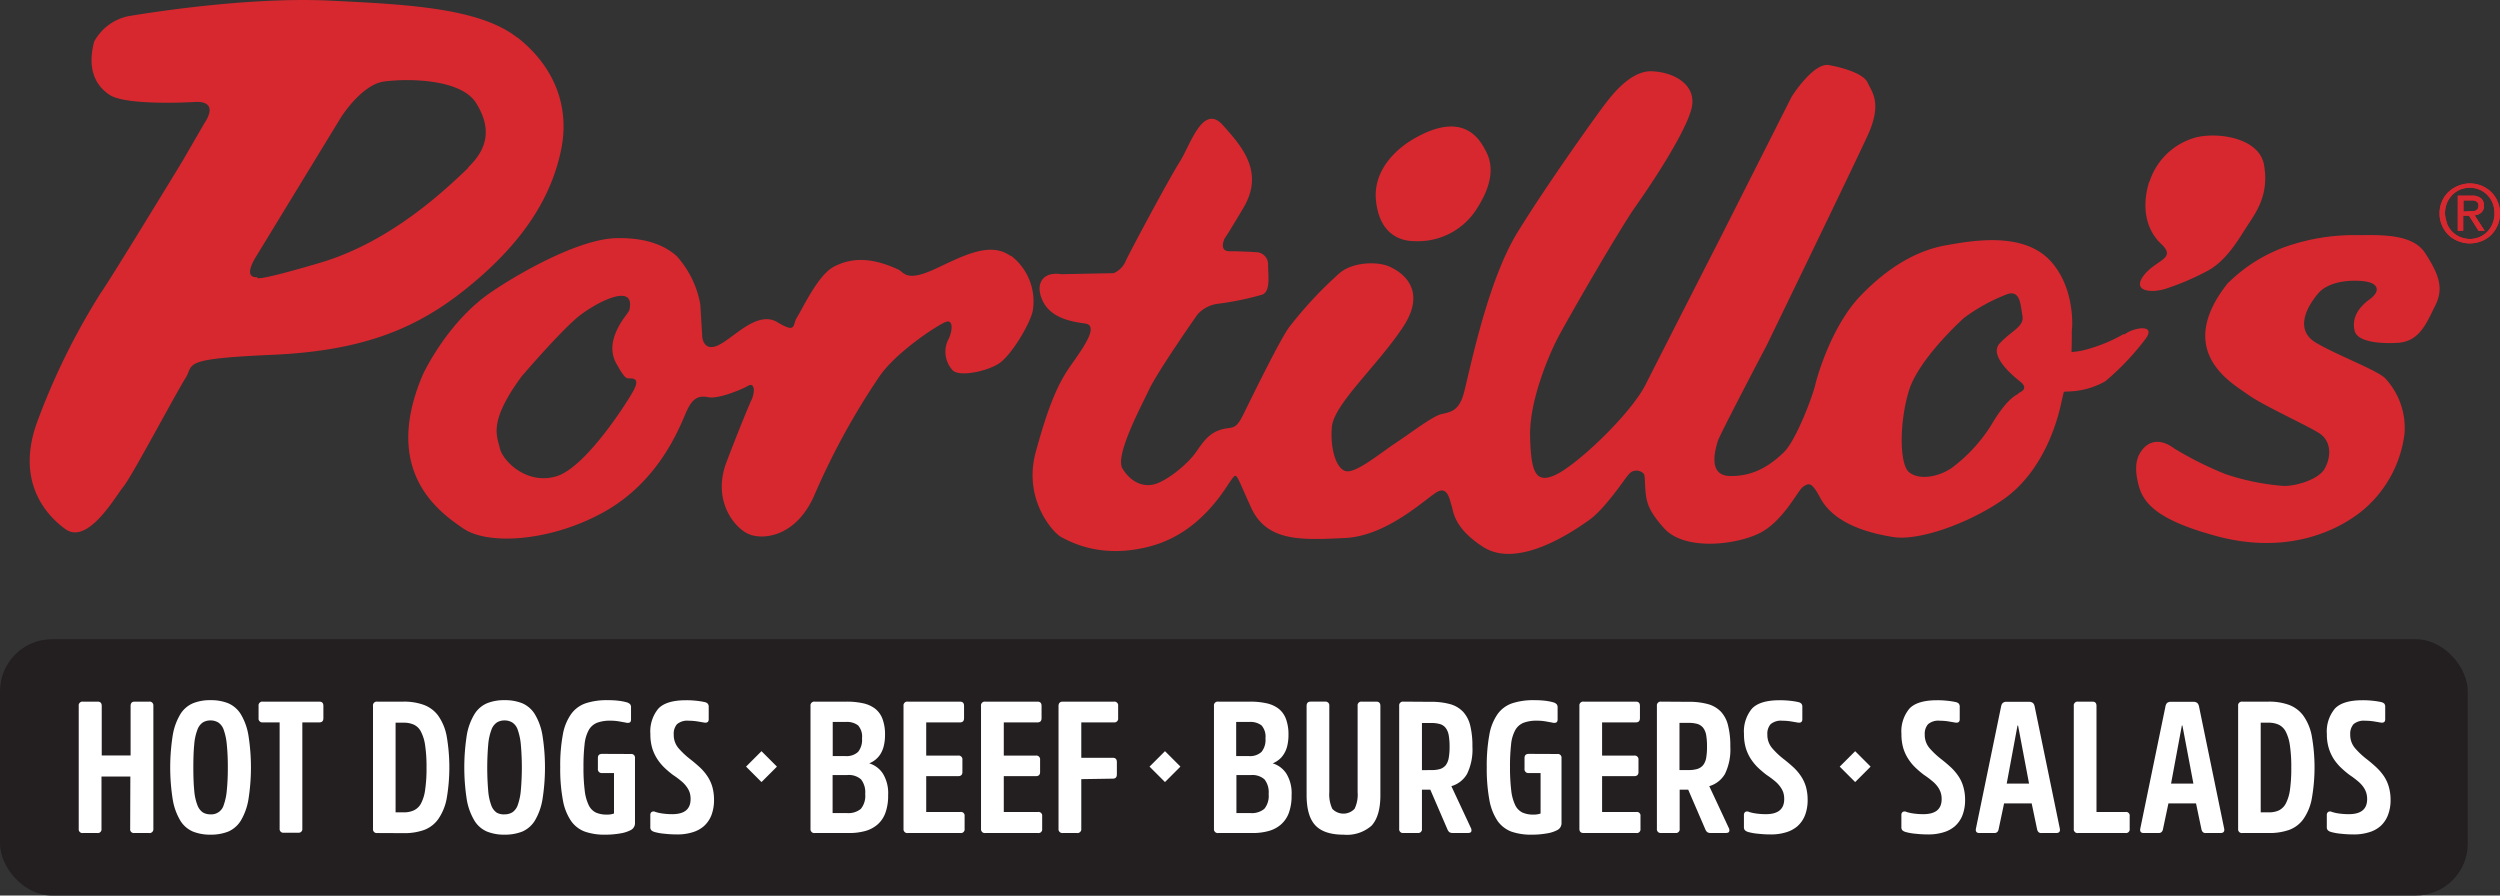 <svg xmlns="http://www.w3.org/2000/svg" viewBox="0 0 409.65 146.74"><rect x="0" y="0" width="409.65" height="146.74" fill="#333333" stroke="none"/><defs><style>.cls-1{fill:#d7282f;}.cls-2{fill:#231f20;}.cls-3{fill:#fff;}</style></defs><g id="Layer_2" data-name="Layer 2"><g id="Layer_1-2" data-name="Layer 1"><path class="cls-1" d="M400.15,33a4.58,4.58,0,0,1,1.07-1.55,4.88,4.88,0,0,1,1.58-1,5,5,0,0,1,5.39,1A4.85,4.85,0,0,1,409.25,33a4.65,4.65,0,0,1,.4,1.94,4.74,4.74,0,0,1-.4,2,5.17,5.17,0,0,1-1.06,1.57,4.76,4.76,0,0,1-1.57,1,5.11,5.11,0,0,1-3.82,0,4.7,4.7,0,0,1-1.58-1,4.86,4.86,0,0,1-1.07-1.57,4.74,4.74,0,0,1-.4-2A4.65,4.65,0,0,1,400.15,33Zm.8,3.61a4.16,4.16,0,0,0,.86,1.34,4.11,4.11,0,0,0,4.5.89,4.14,4.14,0,0,0,1.28-.89,4,4,0,0,0,.85-1.34,4.35,4.35,0,0,0,.31-1.67,4.29,4.29,0,0,0-.31-1.65,3.8,3.8,0,0,0-.85-1.32,4,4,0,0,0-1.28-.89,4.19,4.19,0,0,0-3.21,0,3.92,3.92,0,0,0-1.29.89,4,4,0,0,0-.86,1.32,4.48,4.48,0,0,0-.31,1.65A4.55,4.55,0,0,0,401,36.6ZM405,32.06a2.33,2.33,0,0,1,1.51.41,1.5,1.5,0,0,1,.5,1.24,1.4,1.4,0,0,1-.44,1.14,2,2,0,0,1-1.08.43l1.65,2.54h-1l-1.57-2.48h-.95v2.48h-.89V32.06Zm-.4,2.56.57,0a1.41,1.41,0,0,0,.48-.11.74.74,0,0,0,.34-.29,1,1,0,0,0,.13-.53.78.78,0,0,0-.12-.46.73.73,0,0,0-.29-.26,1.52,1.52,0,0,0-.41-.13,3.4,3.4,0,0,0-.45,0h-1.19v1.83Z"/><path class="cls-1" d="M400.15,33a4.58,4.58,0,0,1,1.07-1.55,4.88,4.88,0,0,1,1.58-1,5,5,0,0,1,5.39,1A4.85,4.85,0,0,1,409.25,33a4.65,4.65,0,0,1,.4,1.94,4.74,4.74,0,0,1-.4,2,5.17,5.17,0,0,1-1.06,1.57,4.76,4.76,0,0,1-1.57,1,5.11,5.11,0,0,1-3.82,0,4.7,4.7,0,0,1-1.58-1,4.86,4.86,0,0,1-1.07-1.57,4.74,4.74,0,0,1-.4-2A4.65,4.65,0,0,1,400.15,33Zm.8,3.61a4.16,4.16,0,0,0,.86,1.34,4.11,4.11,0,0,0,4.5.89,4.14,4.14,0,0,0,1.28-.89,4,4,0,0,0,.85-1.34,4.35,4.35,0,0,0,.31-1.67,4.29,4.29,0,0,0-.31-1.65,3.8,3.8,0,0,0-.85-1.32,4,4,0,0,0-1.28-.89,4.19,4.19,0,0,0-3.21,0,3.92,3.92,0,0,0-1.29.89,4,4,0,0,0-.86,1.32,4.48,4.48,0,0,0-.31,1.65A4.55,4.55,0,0,0,401,36.6ZM405,32.06a2.33,2.33,0,0,1,1.51.41,1.5,1.5,0,0,1,.5,1.24,1.4,1.4,0,0,1-.44,1.14,2,2,0,0,1-1.08.43l1.65,2.54h-1l-1.57-2.48h-.95v2.48h-.89V32.06Zm-.4,2.56.57,0a1.41,1.41,0,0,0,.48-.11.74.74,0,0,0,.34-.29,1,1,0,0,0,.13-.53.78.78,0,0,0-.12-.46.73.73,0,0,0-.29-.26,1.52,1.52,0,0,0-.41-.13,3.4,3.4,0,0,0-.45,0h-1.19v1.83Z"/><path class="cls-1" d="M231.79,22.68s-7,3.56-6.32,10.2,5.51,6.63,6.32,6.63a11.38,11.38,0,0,0,10-5c3.09-4.64,2.75-7.62,1.78-9.55s-3.56-7-11.81-2.27"/><path class="cls-1" d="M84.73,6.14C78.53,1.28,66.61.72,54.2.11c-13.43-.67-29.87,2-33.06,2.52a8.29,8.29,0,0,0-5.71,4.19c-.91,3.44-.5,6.71,2.52,8.72,2.75,1.84,13.76,1.18,13.76,1.18,4.53-.34,1.85,3.36,1.85,3.36l-3.69,6.37S18.12,45.75,16.45,48.1A112.6,112.6,0,0,0,6,69.4c-3.19,9.07,1,14.6,4.7,17.29s8.22-5.37,9.56-7S28.86,64.37,30.37,62s-1-3.19,14.26-3.86,24-4.52,32.05-11.07S90.24,33.23,92,24.27c1.34-7-1.27-13.47-7.22-18.13m-8,21.32c-3.36,3.18-12.41,12.08-24.33,15.6s-10.24,2.35-10.24,2.35-2.68.5-.16-3.52L55.87,19.23s3.36-5.36,7.05-5.87,12.59-.51,15.1,3.53,2,7.38-1.34,10.57"/><path class="cls-1" d="M165.59,41.94c-3.4-2.43-7.77,0-12.3,2.1s-5,.82-6,.17c-5.18-2.43-8.37-1.7-10.68-.49-2.59,1.35-5.18,7-6,8.26s0,2.75-3.24.81-7,2.42-9.55,3.72-2.75-1.3-2.75-1.3-.17-2.91-.32-5.34a16,16,0,0,0-3.89-7.93c-1.46-1.3-4.37-3.08-10-2.91s-14.68,5-20.23,8.74c-7.34,4.9-11.33,13.59-11.33,13.59-6.79,15.86,2.59,22.5,6.64,25.25s14,2.11,22.5-2.43c9.79-5.18,13.11-14.72,14.08-16.83s1.94-2.59,3.56-2.26,5.51-1.3,6.32-1.78,1-.17,1.13.48a4.1,4.1,0,0,1-.49,1.94s-1.62,3.73-4,10,1.3,10.84,3.73,11.82,7.93.32,10.84-6.8a117.86,117.86,0,0,1,10.52-19.11c2.76-4,9.55-8.41,10.85-8.89s1.13,1.61.32,3.07a4.48,4.48,0,0,0,.81,4.86c1.13,1.13,5.66.16,7.61-1.14s5-6.31,5.5-8.57a9.43,9.43,0,0,0-3.56-9.07M103.92,63.79C103.11,65.41,96.16,76.42,91.3,78s-8.9-2.42-9.39-4.53S80,69.13,85.47,61.68c0,0,6.64-7.76,9.55-10s9.23-5.5,8.09-.81c-.48.81-1,1.3-1.62,2.43S99.55,57,101,59.58,102.63,62,103.27,62s1.46.16.65,1.78"/><path class="cls-1" d="M348,54.73a25.79,25.79,0,0,1-6.31,2.59,12.93,12.93,0,0,1-2.25.37c.09-3.23,0-3.12.09-3.91.13-1.91-.09-7.48-3.74-11.23C331.28,37.93,323,39.47,319,40.17c-4.65.79-9.39,3.39-14.08,8.24s-7.06,12.92-7.49,14.71c-.46,1.94-3.15,9.08-5.14,11-3.08,3-5.91,3.91-8.74,3.88-4,0-2.29-4.84-2.1-5.66s8.09-15.86,8.09-15.86,14.08-29,16.51-34.32.64-7.12,0-8.58-3.73-2.42-6.32-2.91-6.15,5.18-6.15,5.18L282.12,38.54s-10,19.59-12.46,24.45-11,12.94-14.57,14.72-4.21-.49-4.37-6.15,2.92-13,4.37-15.86,10.36-18.29,13-22,8.09-12,9.07-15.87-2.76-6-6.48-6.15-7,4.53-7.77,5.5-9.06,12.47-14.25,20.89-8.09,24.11-8.9,26.7-2.1,2.75-3.55,3.08-5,3.07-7.45,4.69-6.15,4.69-7.93,4.69-2.92-3.56-2.59-7.28,7.44-10,11.65-16.35-.49-9.23-2.43-10-5.82-.65-7.93,1.13a65.08,65.08,0,0,0-8.42,9.06c-1.86,2.78-6.47,12.31-7.44,14.25s-1.46,1.94-2.26,2.1c-3.08.33-4.05,2-5.51,4.05s-4.86,4.7-6.8,5.18-3.88-.48-5.17-2.59,3.07-10.2,4.36-12.95,7.12-11.17,7.93-12.3a5.41,5.41,0,0,1,3.57-1.78,48.48,48.48,0,0,0,7-1.46c1.45-.48,1-3.22,1-4.85a2,2,0,0,0-1.78-2.11s-2.91-.18-4.53-.16c-1.86,0-.81-2.1-.81-2.1s.38-.48,3.07-5c3.47-5.86-.16-10-3.4-13.6s-5.34,3.4-7,6-8.26,14.89-8.9,16.35a3.8,3.8,0,0,1-1.94,1.94l-8.58.17c-3.08-.49-4.37,1.61-3.07,4.36s4.52,3.4,6.95,3.72-.48,4.21-2.43,7-3.55,6.32-5.66,14.09,2.91,13.27,4.21,13.92,6.48,3.72,14.73,1.45,12.14-9.55,13.11-10.84.65-1.13,3.24,4.53,8.26,5.33,15.37,5,13.6-6.8,15.22-7.61,1.94,1.3,2.26,2.27.33,3.68,5.18,6.8c5.67,3.64,14.58-2.43,17.33-4.38s6-7,6.47-7.44a1.62,1.62,0,0,1,2.1-.49c.68.37.53.56.65,2.43.14,2.27.29,3.68,3.07,6.79,3.37,3.79,11.82,2.77,15.7.82s6.31-7.12,7.13-7.61,1.29-1,2.75,1.78c2.27,4.3,7.93,5.83,12,6.48s12-2.06,17.8-6c7.39-5,9.4-14.49,9.72-15.94.15-.69.43-1.86.43-1.86a6.56,6.56,0,0,1,.74-.05,13,13,0,0,0,6.05-1.67,42.61,42.61,0,0,0,6.53-6.86c2-2.6-1.87-2-3.4-.81m-17.31,9.71c-1.62.65-3.4,3.24-4.53,5.18a26.09,26.09,0,0,1-6.48,7c-2.43,1.62-5.5,1.94-7,.64s-1.61-7.92,0-13.27,9.07-12,9.07-12a29.7,29.7,0,0,1,7.12-3.89c2.1-.65,2.1,1.78,2.43,3.56s-1.78,2.43-3.73,4.53S330.36,62,331,62.5s1.3,1.29-.32,1.94"/><path class="cls-1" d="M352.21,29.8a11,11,0,0,1,7.61-7.28c3.63-.91,10.4.06,11.17,4.53.81,4.69-1.13,7.5-2.59,9.71s-3.4,5.83-6.63,7.6a42.55,42.55,0,0,1-6.8,2.92c-2.43.81-5.67.49-3.72-2.11s5.5-2.74,2.91-5.17-3.24-6.15-2-10.2"/><path class="cls-1" d="M365.16,46.31a25.6,25.6,0,0,1,9.72-6,33.87,33.87,0,0,1,11.32-1.78c3.57,0,9.07-.33,11.17,2.92,2.42,3.72,3.06,5.88,1.62,8.73s-2.54,5.8-6.15,6c-3.07.17-6.53-.2-7-1.94-.38-1.56,0-3.4,2.43-5.18,1.94-1.42,1.3-2.59-.49-2.91s-6-.33-7.93,1.94-3.88,6-.32,8.09,10.05,4.5,11.33,5.83A11.93,11.93,0,0,1,394,71.08,19.46,19.46,0,0,1,386.69,84c-4.86,3.73-12.95,6.64-23.31,3.89-10.93-2.91-12.46-6-13.11-9.06s.17-4.38.81-5.19,2.38-2.24,5.18-.16a56.51,56.51,0,0,0,8.42,4.21,39.28,39.28,0,0,0,9.55,1.94c2.25,0,5.66-1.13,6.64-2.75s1.45-4.53-1-6-9.22-4.53-11.65-6.31-12.13-7-3.08-18.29"/><rect class="cls-2" y="104.74" width="404.37" height="42" rx="8.53"/><path class="cls-3" d="M21.36,127.24H16.63v8.58a.6.6,0,0,1-.67.68H13.6a.61.61,0,0,1-.7-.68V115.67a.62.62,0,0,1,.7-.7H16c.44,0,.67.23.67.7v8.12h4.73v-8.12c0-.47.22-.7.67-.7h2.35a.62.62,0,0,1,.71.7v20.15a.62.62,0,0,1-.71.68H22a.6.6,0,0,1-.67-.68Z"/><path class="cls-3" d="M34.49,114.73a7.58,7.58,0,0,1,2.89.5A4.53,4.53,0,0,1,39.44,117a9.79,9.79,0,0,1,1.25,3.39,33.62,33.62,0,0,1,0,10.72,9.94,9.94,0,0,1-1.25,3.39,4.53,4.53,0,0,1-2.06,1.77,7.77,7.77,0,0,1-2.89.5,7.59,7.59,0,0,1-2.85-.5,4.5,4.5,0,0,1-2.07-1.77,9.94,9.94,0,0,1-1.25-3.39,33.62,33.62,0,0,1,0-10.72A9.79,9.79,0,0,1,29.57,117a4.5,4.5,0,0,1,2.07-1.77A7.4,7.4,0,0,1,34.49,114.73Zm0,18.71a2.11,2.11,0,0,0,2.17-1.53,9.65,9.65,0,0,0,.5-2.35,35.75,35.75,0,0,0,.17-3.8,35.55,35.55,0,0,0-.17-3.81,9.87,9.87,0,0,0-.5-2.35,2.34,2.34,0,0,0-.89-1.21,2.42,2.42,0,0,0-1.28-.34,2.38,2.38,0,0,0-1.27.34,2.45,2.45,0,0,0-.88,1.21,8.54,8.54,0,0,0-.51,2.35q-.15,1.48-.15,3.81c0,1.53.05,2.8.15,3.8a8.37,8.37,0,0,0,.51,2.35,2.51,2.51,0,0,0,.88,1.2A2.38,2.38,0,0,0,34.49,133.44Z"/><path class="cls-3" d="M42.37,115.67a.62.62,0,0,1,.7-.7h9.25c.45,0,.67.23.67.7v2c0,.47-.22.7-.67.7H49.54v17.4a.6.6,0,0,1-.67.68H46.52a.61.61,0,0,1-.7-.68v-17.4H43.07a.62.62,0,0,1-.7-.7Z"/><path class="cls-3" d="M61.82,136.5a.61.61,0,0,1-.7-.68V115.67a.62.62,0,0,1,.7-.7h4.29a9.45,9.45,0,0,1,3.3.52,5.13,5.13,0,0,1,2.37,1.75,8.49,8.49,0,0,1,1.4,3.32,30,30,0,0,1,0,10.36,8.69,8.69,0,0,1-1.37,3.3A5,5,0,0,1,69.49,136a9.58,9.58,0,0,1-3.29.52Zm3-18.08v14.69h1.37a3.82,3.82,0,0,0,1.61-.32A2.56,2.56,0,0,0,69,131.63a6.74,6.74,0,0,0,.67-2.26,23.72,23.72,0,0,0,.22-3.61,24,24,0,0,0-.23-3.64,6.82,6.82,0,0,0-.69-2.24,2.5,2.5,0,0,0-1.16-1.14,4,4,0,0,0-1.65-.32Z"/><path class="cls-3" d="M82.67,114.73a7.58,7.58,0,0,1,2.89.5A4.53,4.53,0,0,1,87.62,117a9.79,9.79,0,0,1,1.25,3.39,33.62,33.62,0,0,1,0,10.72,9.94,9.94,0,0,1-1.25,3.39,4.53,4.53,0,0,1-2.06,1.77,7.77,7.77,0,0,1-2.89.5,7.59,7.59,0,0,1-2.85-.5,4.48,4.48,0,0,1-2.06-1.77,9.94,9.94,0,0,1-1.26-3.39,34.41,34.41,0,0,1,0-10.72A9.78,9.78,0,0,1,77.76,117a4.48,4.48,0,0,1,2.06-1.77A7.4,7.4,0,0,1,82.67,114.73Zm0,18.71a2.41,2.41,0,0,0,1.28-.33,2.35,2.35,0,0,0,.89-1.2,9.65,9.65,0,0,0,.5-2.35,42.67,42.67,0,0,0,0-7.61,9.87,9.87,0,0,0-.5-2.35,2.29,2.29,0,0,0-.89-1.21,2.42,2.42,0,0,0-1.28-.34,2.32,2.32,0,0,0-1.26.34,2.4,2.4,0,0,0-.89,1.21A9,9,0,0,0,80,122a45.32,45.32,0,0,0,0,7.61,8.79,8.79,0,0,0,.5,2.35,2.46,2.46,0,0,0,.89,1.2A2.32,2.32,0,0,0,82.67,133.44Z"/><path class="cls-3" d="M103.37,123.55a.6.6,0,0,1,.68.67v10.66a1.25,1.25,0,0,1-.68,1.13,5.6,5.6,0,0,1-1.71.55,14.34,14.34,0,0,1-2.54.21,9.71,9.71,0,0,1-3.28-.5,4.81,4.81,0,0,1-2.28-1.77,8.81,8.81,0,0,1-1.33-3.41,27.77,27.77,0,0,1-.43-5.4,27.21,27.21,0,0,1,.43-5.33A8.25,8.25,0,0,1,93.59,117,4.89,4.89,0,0,1,96,115.23a11.11,11.11,0,0,1,3.59-.5,14.19,14.19,0,0,1,1.81.1,8.94,8.94,0,0,1,1.33.26,1.43,1.43,0,0,1,.51.29.79.79,0,0,1,.16.57v1.92c0,.29-.08.46-.24.53a1,1,0,0,1-.64,0l-1-.18a8.53,8.53,0,0,0-1.52-.13,6,6,0,0,0-2.16.34,2.71,2.71,0,0,0-1.36,1.19,6.07,6.07,0,0,0-.69,2.33,31.64,31.64,0,0,0-.18,3.73,29.07,29.07,0,0,0,.2,3.84,7.49,7.49,0,0,0,.65,2.4,2.59,2.59,0,0,0,1.19,1.23,4.39,4.39,0,0,0,1.8.33,3.17,3.17,0,0,0,1.16-.18v-6.63H98.67a.62.62,0,0,1-.7-.7v-1.77c0-.45.23-.67.7-.67Z"/><path class="cls-3" d="M117,131.05a6.89,6.89,0,0,1-.44,2.56,4.71,4.71,0,0,1-1.24,1.78,5,5,0,0,1-1.89,1,8.13,8.13,0,0,1-2.44.34,18.31,18.31,0,0,1-2.07-.11,8.82,8.82,0,0,1-1.63-.28,1.38,1.38,0,0,1-.56-.29.74.74,0,0,1-.17-.56v-1.94a.6.6,0,0,1,.21-.5.64.64,0,0,1,.64,0,7.4,7.4,0,0,0,1.21.26,11.48,11.48,0,0,0,1.54.1c2,0,3-.82,3-2.47a3.5,3.5,0,0,0-.16-1.11,3.61,3.61,0,0,0-.51-.94,5,5,0,0,0-.88-.92c-.37-.31-.82-.65-1.35-1a15.74,15.74,0,0,1-1.39-1.18,8.12,8.12,0,0,1-1.17-1.42,7.17,7.17,0,0,1-.83-1.79,8,8,0,0,1-.3-2.31,5.86,5.86,0,0,1,1.31-4.16c.88-.92,2.39-1.37,4.55-1.37a15.45,15.45,0,0,1,1.7.09,11.89,11.89,0,0,1,1.32.21,1,1,0,0,1,.52.26.81.81,0,0,1,.16.56v2c0,.47-.29.64-.86.52l-1-.17a8.93,8.93,0,0,0-1.4-.11,2.61,2.61,0,0,0-1.94.57,2.37,2.37,0,0,0-.53,1.7,3.34,3.34,0,0,0,.8,2.25,13.54,13.54,0,0,0,1.82,1.72c.61.47,1.16.94,1.65,1.39a8.13,8.13,0,0,1,1.25,1.47,6.3,6.3,0,0,1,.8,1.72A7.87,7.87,0,0,1,117,131.05Z"/><path class="cls-3" d="M133.52,136.5a.62.62,0,0,1-.71-.68V115.67a.62.62,0,0,1,.71-.7h5.23a12.26,12.26,0,0,1,2.63.26,5,5,0,0,1,2,.88,3.82,3.82,0,0,1,1.22,1.68,7.14,7.14,0,0,1,.42,2.61,7.46,7.46,0,0,1-.22,1.9,4.48,4.48,0,0,1-.58,1.34,3.85,3.85,0,0,1-1.79,1.44,4.09,4.09,0,0,1,2.24,1.68,6.13,6.13,0,0,1,.86,3.54,8.17,8.17,0,0,1-.44,2.87,4.61,4.61,0,0,1-1.28,1.92,5.23,5.23,0,0,1-2,1.07,9.84,9.84,0,0,1-2.65.34Zm5-12.61a2.77,2.77,0,0,0,2.08-.68,3.09,3.09,0,0,0,.65-2.22,2.74,2.74,0,0,0-.65-2.13,3,3,0,0,0-2-.56h-2.15v5.59Zm.25,9.34a3.2,3.2,0,0,0,2.29-.69,3.35,3.35,0,0,0,.71-2.44,3.4,3.4,0,0,0-.68-2.39,3,3,0,0,0-2.25-.71h-2.41v6.23Z"/><path class="cls-3" d="M151.77,127.18v5.87h5.62a.59.59,0,0,1,.67.67v2.1a.6.6,0,0,1-.67.68h-8.63a.62.62,0,0,1-.71-.68V115.67a.62.62,0,0,1,.71-.7h8.54c.45,0,.67.23.67.7v2c0,.47-.22.7-.67.7h-5.53v5.44H157a.62.62,0,0,1,.7.7v2c0,.45-.24.67-.7.67Z"/><path class="cls-3" d="M164.48,127.18v5.87h5.61a.6.6,0,0,1,.68.67v2.1a.6.6,0,0,1-.68.68h-8.63a.62.62,0,0,1-.71-.68V115.67a.62.62,0,0,1,.71-.7H170c.45,0,.67.23.67.7v2c0,.47-.22.7-.67.7h-5.52v5.44h5.25a.62.62,0,0,1,.7.7v2c0,.45-.23.67-.7.67Z"/><path class="cls-3" d="M177.18,127.67v8.12a.63.63,0,0,1-.7.71h-2.33a.63.63,0,0,1-.7-.71V115.7c0-.49.24-.73.7-.73h8.37a.62.62,0,0,1,.7.7v2a.62.62,0,0,1-.7.7h-5.34v5.8h5.16c.45,0,.67.24.67.71v2c0,.48-.22.71-.67.71Z"/><path class="cls-3" d="M199.63,136.5a.62.62,0,0,1-.71-.68V115.67a.62.62,0,0,1,.71-.7h5.23a12.26,12.26,0,0,1,2.63.26,5,5,0,0,1,2,.88,3.82,3.82,0,0,1,1.22,1.68,7.14,7.14,0,0,1,.42,2.61,7.46,7.46,0,0,1-.22,1.9,4.24,4.24,0,0,1-.59,1.34,3.44,3.44,0,0,1-.83.9,3.79,3.79,0,0,1-.95.54,4.09,4.09,0,0,1,2.24,1.68,6.13,6.13,0,0,1,.86,3.54,8.17,8.17,0,0,1-.44,2.87,4.63,4.63,0,0,1-1.29,1.92,5.09,5.09,0,0,1-2,1.07,9.71,9.71,0,0,1-2.64.34Zm5-12.61a2.77,2.77,0,0,0,2.08-.68,3.13,3.13,0,0,0,.65-2.22,2.78,2.78,0,0,0-.65-2.13,3,3,0,0,0-2-.56h-2.15v5.59Zm.25,9.34a3.22,3.22,0,0,0,2.29-.69,3.35,3.35,0,0,0,.71-2.44,3.4,3.4,0,0,0-.68-2.39A3,3,0,0,0,205,127h-2.4v6.23Z"/><path class="cls-3" d="M220.14,136.77c-2.09,0-3.63-.5-4.59-1.51s-1.45-2.66-1.45-5V115.67c0-.47.22-.7.67-.7h2.35a.62.62,0,0,1,.7.7v14.14a5.55,5.55,0,0,0,.49,2.72,2.5,2.5,0,0,0,3.65,0,5.31,5.31,0,0,0,.5-2.72V115.67a.61.61,0,0,1,.68-.7h2.38c.44,0,.67.23.67.7V130.3c0,2.3-.49,3.95-1.45,5A6.13,6.13,0,0,1,220.14,136.77Z"/><path class="cls-3" d="M234.46,115a11.48,11.48,0,0,1,3.16.38,4.67,4.67,0,0,1,2.11,1.24,5.12,5.12,0,0,1,1.18,2.26,14,14,0,0,1,.36,3.45,9.14,9.14,0,0,1-.88,4.49,4.36,4.36,0,0,1-2.57,2l3.18,6.81a.79.79,0,0,1,.09.61c-.06.16-.23.25-.52.25H238.1a1,1,0,0,1-.6-.13,1.13,1.13,0,0,1-.32-.45l-2.81-6.51H233v6.41a.6.6,0,0,1-.67.68h-2.36a.61.61,0,0,1-.7-.68V115.67a.62.62,0,0,1,.7-.7Zm0,11.18A4.7,4.7,0,0,0,236,126a2,2,0,0,0,.92-.64,2.83,2.83,0,0,0,.47-1.18,10.12,10.12,0,0,0,.14-1.8,10.86,10.86,0,0,0-.14-1.88,2.85,2.85,0,0,0-.49-1.21,1.88,1.88,0,0,0-.93-.64,5.21,5.21,0,0,0-1.5-.18H233v7.73Z"/><path class="cls-3" d="M255.19,123.55a.6.6,0,0,1,.68.67v10.66a1.25,1.25,0,0,1-.68,1.13,5.41,5.41,0,0,1-1.71.55,14.34,14.34,0,0,1-2.54.21,9.71,9.71,0,0,1-3.28-.5,4.9,4.9,0,0,1-2.28-1.77,9,9,0,0,1-1.33-3.41,28.58,28.58,0,0,1-.43-5.4,28,28,0,0,1,.43-5.33,8.39,8.39,0,0,1,1.36-3.37,4.89,4.89,0,0,1,2.41-1.76,11.11,11.11,0,0,1,3.59-.5,14.35,14.35,0,0,1,1.82.1,8.77,8.77,0,0,1,1.32.26,1.34,1.34,0,0,1,.51.29.79.79,0,0,1,.17.57v1.92c0,.29-.09.46-.25.53a1,1,0,0,1-.64,0l-1-.18a8.41,8.41,0,0,0-1.51-.13,6.06,6.06,0,0,0-2.17.34,2.75,2.75,0,0,0-1.36,1.19,6.07,6.07,0,0,0-.69,2.33,31.64,31.64,0,0,0-.18,3.73,30.9,30.9,0,0,0,.2,3.84,7.49,7.49,0,0,0,.65,2.4,2.61,2.61,0,0,0,1.2,1.23,4.32,4.32,0,0,0,1.8.33,3.21,3.21,0,0,0,1.16-.18v-6.63h-1.93a.62.62,0,0,1-.7-.7v-1.77c0-.45.24-.67.7-.67Z"/><path class="cls-3" d="M262.52,127.18v5.87h5.62a.59.59,0,0,1,.67.67v2.1a.6.6,0,0,1-.67.68h-8.63c-.48,0-.71-.23-.71-.68V115.67a.62.62,0,0,1,.71-.7h8.54c.45,0,.67.23.67.7v2c0,.47-.22.7-.67.7h-5.53v5.44h5.26a.62.62,0,0,1,.7.7v2c0,.45-.24.67-.7.67Z"/><path class="cls-3" d="M276.72,115a11.48,11.48,0,0,1,3.16.38,4.67,4.67,0,0,1,2.11,1.24,5,5,0,0,1,1.17,2.26,13.53,13.53,0,0,1,.37,3.45,9.14,9.14,0,0,1-.88,4.49,4.39,4.39,0,0,1-2.57,2l3.18,6.81a.79.79,0,0,1,.09.61c-.06.16-.24.25-.52.25h-2.47a1,1,0,0,1-.6-.13,1.13,1.13,0,0,1-.32-.45l-2.81-6.51h-1.4v6.41a.6.6,0,0,1-.68.68H272.2a.61.61,0,0,1-.7-.68V115.67a.62.62,0,0,1,.7-.7Zm0,11.18a4.7,4.7,0,0,0,1.47-.2,2,2,0,0,0,.91-.64,2.71,2.71,0,0,0,.48-1.18,10.22,10.22,0,0,0,.13-1.8,11,11,0,0,0-.13-1.88,2.85,2.85,0,0,0-.49-1.21,2,2,0,0,0-.93-.64,5.21,5.21,0,0,0-1.5-.18h-1.46v7.73Z"/><path class="cls-3" d="M296.2,131.05a6.89,6.89,0,0,1-.44,2.56,4.71,4.71,0,0,1-1.24,1.78,5,5,0,0,1-1.89,1,8.13,8.13,0,0,1-2.44.34,18,18,0,0,1-2.06-.11,8.79,8.79,0,0,1-1.64-.28,1.38,1.38,0,0,1-.56-.29.78.78,0,0,1-.17-.56v-1.94a.6.6,0,0,1,.21-.5.65.65,0,0,1,.64,0,7.4,7.4,0,0,0,1.21.26,11.48,11.48,0,0,0,1.54.1c2,0,3-.82,3-2.47a3.5,3.5,0,0,0-.16-1.11,3.61,3.61,0,0,0-.51-.94,5,5,0,0,0-.88-.92c-.37-.31-.82-.65-1.35-1a17.33,17.33,0,0,1-1.39-1.18,8.59,8.59,0,0,1-1.17-1.42,7.17,7.17,0,0,1-.83-1.79,8,8,0,0,1-.3-2.31,5.86,5.86,0,0,1,1.31-4.16c.88-.92,2.39-1.37,4.55-1.37a15.45,15.45,0,0,1,1.7.09,11.51,11.51,0,0,1,1.32.21,1,1,0,0,1,.52.26.77.77,0,0,1,.16.56v2c0,.47-.29.64-.86.52l-1-.17a8.93,8.93,0,0,0-1.4-.11,2.61,2.61,0,0,0-1.94.57,2.37,2.37,0,0,0-.53,1.7,3.34,3.34,0,0,0,.81,2.25,12.88,12.88,0,0,0,1.81,1.72c.61.47,1.16.94,1.65,1.39a8.13,8.13,0,0,1,1.25,1.47,6.3,6.3,0,0,1,.8,1.72A7.87,7.87,0,0,1,296.2,131.05Z"/><path class="cls-3" d="M322,131.05a6.89,6.89,0,0,1-.44,2.56,4.71,4.71,0,0,1-1.24,1.78,5,5,0,0,1-1.89,1,8.2,8.2,0,0,1-2.45.34,18.13,18.13,0,0,1-2.06-.11,8.82,8.82,0,0,1-1.63-.28,1.43,1.43,0,0,1-.57-.29.78.78,0,0,1-.16-.56v-1.94a.6.6,0,0,1,.21-.5.64.64,0,0,1,.64,0,7.4,7.4,0,0,0,1.21.26,11.48,11.48,0,0,0,1.54.1c2,0,3-.82,3-2.47a3.5,3.5,0,0,0-.17-1.11,3.57,3.57,0,0,0-.5-.94,4.77,4.77,0,0,0-.89-.92c-.36-.31-.81-.65-1.34-1a15.74,15.74,0,0,1-1.39-1.18,7.7,7.7,0,0,1-1.17-1.42,6.84,6.84,0,0,1-.83-1.79,8,8,0,0,1-.3-2.31,5.82,5.82,0,0,1,1.31-4.16c.87-.92,2.39-1.37,4.55-1.37a15.26,15.26,0,0,1,1.69.09,12.12,12.12,0,0,1,1.33.21,1,1,0,0,1,.52.26.82.82,0,0,1,.15.56v2c0,.47-.28.64-.85.52l-1-.17a9,9,0,0,0-1.4-.11,2.6,2.6,0,0,0-1.94.57,2.38,2.38,0,0,0-.54,1.7,3.34,3.34,0,0,0,.81,2.25,13.54,13.54,0,0,0,1.82,1.72c.61.47,1.16.94,1.65,1.39a8.55,8.55,0,0,1,1.25,1.47,6,6,0,0,1,.79,1.72A7.49,7.49,0,0,1,322,131.05Z"/><path class="cls-3" d="M332.42,115a1,1,0,0,1,.72.21,1.13,1.13,0,0,1,.26.55l4.12,20c.1.49-.1.74-.61.74h-2.38a.67.67,0,0,1-.52-.17,1,1,0,0,1-.22-.48l-.88-4.21h-4.52l-.89,4.21a.9.9,0,0,1-.22.48.71.71,0,0,1-.51.17h-2.41c-.49,0-.68-.25-.58-.74l4.12-20a1.12,1.12,0,0,1,.25-.55.9.9,0,0,1,.7-.21Zm.06,13.4-1.8-9.52h-.09l-1.77,9.52Z"/><path class="cls-3" d="M343.53,133.05h4.77a.59.59,0,0,1,.67.67v2.1a.6.6,0,0,1-.67.68h-7.79a.61.61,0,0,1-.7-.68V115.67a.62.62,0,0,1,.7-.7h2.35c.45,0,.67.23.67.7Z"/><path class="cls-3" d="M359.35,115a1,1,0,0,1,.72.21,1.13,1.13,0,0,1,.26.55l4.12,20c.1.49-.1.74-.61.74h-2.38a.67.67,0,0,1-.52-.17,1,1,0,0,1-.22-.48l-.88-4.21h-4.52l-.89,4.21a.84.84,0,0,1-.23.48.69.69,0,0,1-.5.17h-2.41c-.49,0-.68-.25-.58-.74l4.12-20a1.2,1.2,0,0,1,.24-.55.94.94,0,0,1,.71-.21Zm.06,13.4-1.8-9.52h-.09l-1.77,9.52Z"/><path class="cls-3" d="M367.44,136.5a.61.61,0,0,1-.7-.68V115.67a.62.62,0,0,1,.7-.7h4.29a9.51,9.51,0,0,1,3.31.52,5.15,5.15,0,0,1,2.36,1.75,8.34,8.34,0,0,1,1.4,3.32,29.4,29.4,0,0,1,0,10.36,8.53,8.53,0,0,1-1.37,3.3,5,5,0,0,1-2.31,1.76,9.67,9.67,0,0,1-3.29.52Zm3-18.08v14.69h1.38a3.81,3.81,0,0,0,1.6-.32,2.63,2.63,0,0,0,1.15-1.16,7,7,0,0,0,.67-2.26,25.29,25.29,0,0,0,.21-3.61,24,24,0,0,0-.23-3.64,7.08,7.08,0,0,0-.68-2.24,2.56,2.56,0,0,0-1.17-1.14,3.93,3.93,0,0,0-1.64-.32Z"/><path class="cls-3" d="M391.72,131.05a6.69,6.69,0,0,1-.45,2.56,4.69,4.69,0,0,1-1.23,1.78,4.94,4.94,0,0,1-1.9,1,8.09,8.09,0,0,1-2.44.34,18.13,18.13,0,0,1-2.06-.11,8.66,8.66,0,0,1-1.63-.28,1.36,1.36,0,0,1-.57-.29.78.78,0,0,1-.17-.56v-1.94a.58.58,0,0,1,.22-.5.64.64,0,0,1,.64,0,7,7,0,0,0,1.2.26,11.63,11.63,0,0,0,1.55.1c2,0,3-.82,3-2.47a3.5,3.5,0,0,0-.17-1.11,3.57,3.57,0,0,0-.5-.94,5.08,5.08,0,0,0-.89-.92c-.37-.31-.81-.65-1.34-1a15.74,15.74,0,0,1-1.39-1.18,8.17,8.17,0,0,1-1.18-1.42,7.15,7.15,0,0,1-.82-1.79,7.64,7.64,0,0,1-.31-2.31,5.82,5.82,0,0,1,1.32-4.16c.87-.92,2.39-1.37,4.55-1.37a15.26,15.26,0,0,1,1.69.09,12.12,12.12,0,0,1,1.33.21,1.1,1.1,0,0,1,.52.26.82.82,0,0,1,.15.56v2c0,.47-.29.64-.85.52l-1-.17a9.16,9.16,0,0,0-1.41-.11,2.63,2.63,0,0,0-1.94.57,2.42,2.42,0,0,0-.53,1.7,3.34,3.34,0,0,0,.81,2.25,13,13,0,0,0,1.82,1.72c.61.47,1.16.94,1.64,1.39a8.62,8.62,0,0,1,1.26,1.47,6.28,6.28,0,0,1,.79,1.72A7.85,7.85,0,0,1,391.72,131.05Z"/><rect class="cls-3" x="122.99" y="123.83" width="3.58" height="3.58" transform="translate(125.37 -51.44) rotate(45)"/><rect class="cls-3" x="189.1" y="123.83" width="3.58" height="3.58" transform="translate(144.74 -98.19) rotate(45)"/><rect class="cls-3" x="302.2" y="123.83" width="3.58" height="3.58" transform="translate(177.86 -178.16) rotate(45)"/></g></g></svg>